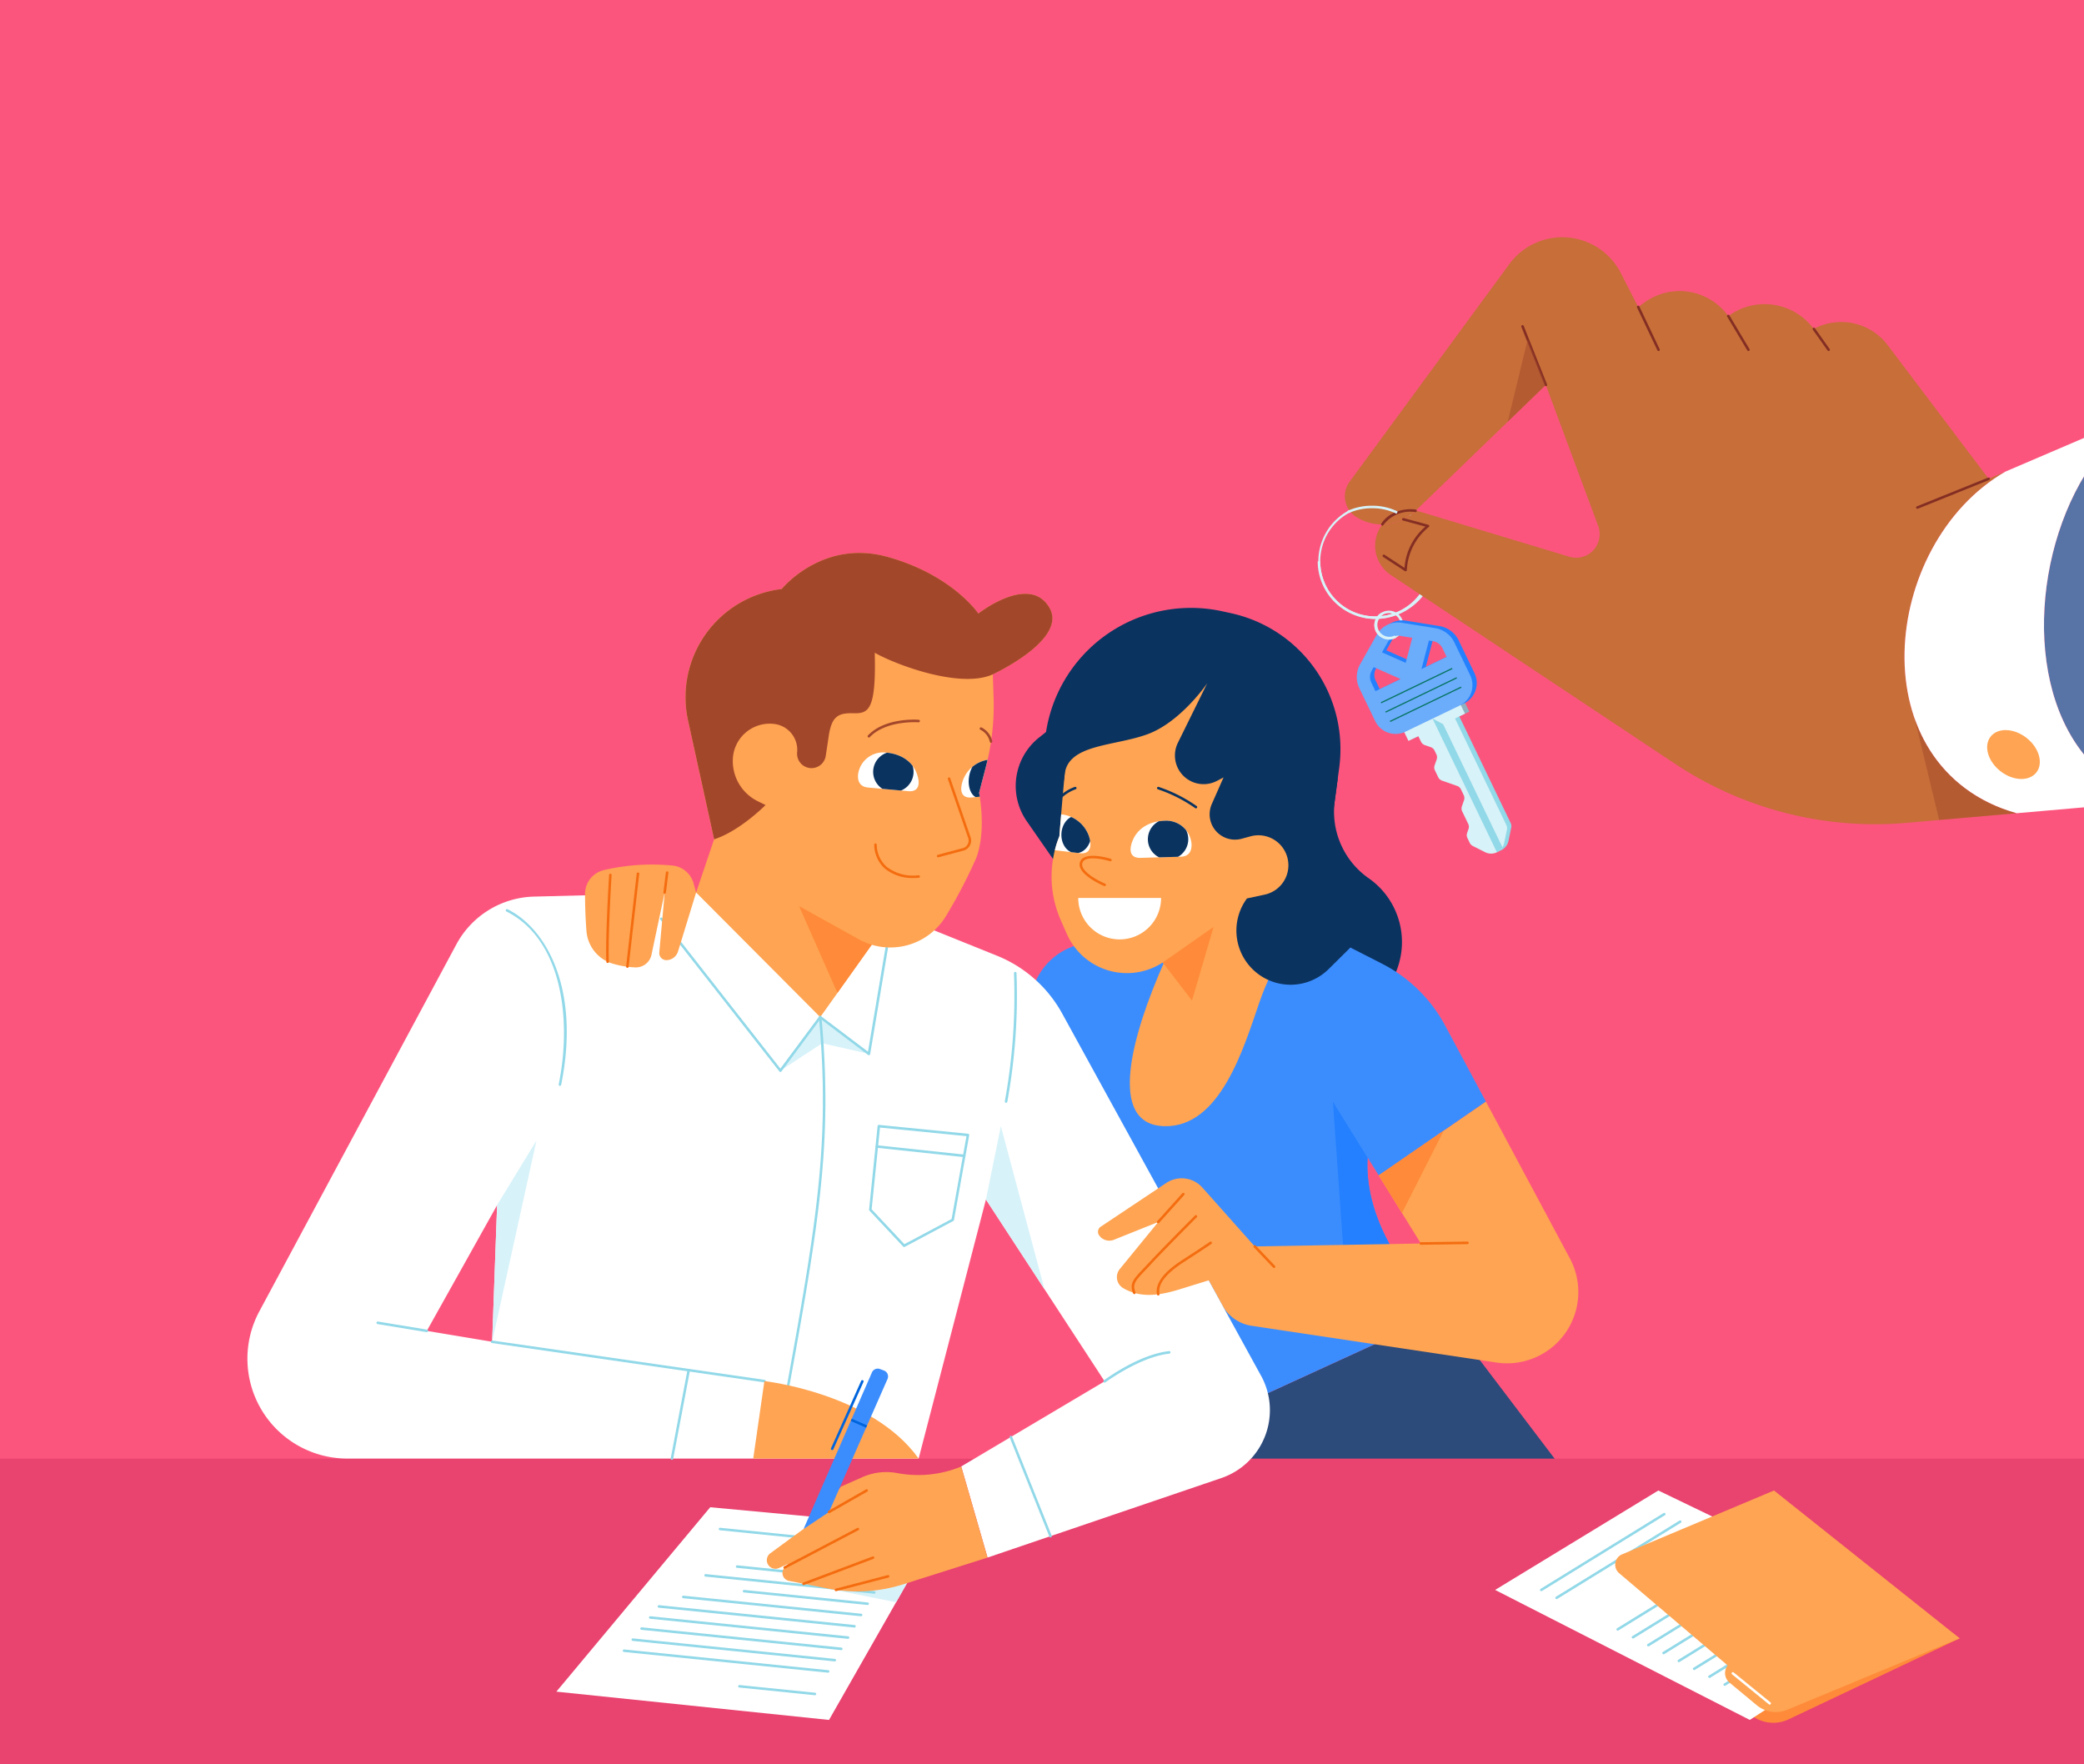 <svg xmlns="http://www.w3.org/2000/svg" xmlns:xlink="http://www.w3.org/1999/xlink" width="378" height="320" viewBox="0 0 378 320">
  <rect x="0" y="0" width="378" height="320" fill="#808080" stroke="none"/>
  <defs>
    <clipPath id="clip-path">
      <rect id="Rectangle_4753" data-name="Rectangle 4753" width="566" height="457" transform="translate(-0.19 0.402)"/>
    </clipPath>
    <clipPath id="clip-path-2">
      <path id="Path_1957" data-name="Path 1957" d="M1058.818,1421.087c-1.719.05-2.194-1.227-1.343-3.237.806-1.892,2.7-3.406,5.81-3.5a4.585,4.585,0,0,1,4.836,4.271c.042,1.5-.714,2.221-1.933,2.256Z" transform="translate(-1057.063 -1414.341)" fill="none"/>
    </clipPath>
    <clipPath id="clip-path-3">
      <path id="Path_1958" data-name="Path 1958" d="M1031.6,1418.874c1.707.2,2.3-1.024,1.624-3.1a5.959,5.959,0,0,0-5.036-3.946c-.2,2.381-.32,3.967-.32,3.967a15.939,15.939,0,0,0-.825,2.537Z" transform="translate(-1027.041 -1411.826)" fill="none"/>
    </clipPath>
    <clipPath id="clip-path-4">
      <path id="Path_1984" data-name="Path 1984" d="M993.178,1396.209l1.238-4.755c.107-.409.2-.818.3-1.229a5.793,5.793,0,0,0-4.459,3.681c-.729,2.057-.177,3.3,1.535,3.146l1.513-.137C993.231,1396.469,993.178,1396.209,993.178,1396.209Z" transform="translate(-989.94 -1390.226)" fill="none"/>
    </clipPath>
    <clipPath id="clip-path-5">
      <path id="Path_1985" data-name="Path 1985" d="M958.175,1394.326c1.712.155,2.265-1.089,1.535-3.147-.687-1.938-2.486-3.567-5.58-3.855a4.584,4.584,0,0,0-5.092,3.963c-.136,1.491.576,2.261,1.79,2.372Z" transform="translate(-949.02 -1387.291)" fill="none"/>
    </clipPath>
    <clipPath id="clip-tiles_homeowners_policy-types_first-time-buyers_378">
      <rect width="378" height="320"/>
    </clipPath>
  </defs>
  <g id="tiles_homeowners_policy-types_first-time-buyers_378" clip-path="url(#clip-tiles_homeowners_policy-types_first-time-buyers_378)">
    <rect width="378" height="320" fill="#fff"/>
    <g id="Tile_-_Big" data-name="Tile - Big" transform="translate(-185.81 -134.402)" clip-path="url(#clip-path)">
      <rect id="Rectangle_4752" data-name="Rectangle 4752" width="566" height="457" transform="translate(-0.19 0.402)" fill="#fff"/>
      <g id="Group_1734" data-name="Group 1734" transform="translate(-0.57 0.436)">
        <g id="Group_1425" data-name="Group 1425" transform="translate(0)">
          <rect id="Rectangle_281" data-name="Rectangle 281" width="566" height="457" transform="translate(0.38 -0.035)" fill="#fc557d"/>
        </g>
      </g>
      <g id="Group_1736" data-name="Group 1736" transform="translate(0.224 177.429)">
        <g id="Group_1476" data-name="Group 1476" transform="translate(368.068 67.231)">
          <g id="Group_1428" data-name="Group 1428" transform="translate(35.428 127.799)">
            <g id="Group_1427" data-name="Group 1427" transform="translate(0)">
              <path id="Path_1939" data-name="Path 1939" d="M1129.073,1609.256l22.408,29.524-66.364-.81,2.716-9.806Z" transform="translate(-1085.117 -1609.256)" fill="#2c4a7a"/>
            </g>
          </g>
          <g id="Group_1430" data-name="Group 1430" transform="translate(0 57.868)">
            <g id="Group_1429" data-name="Group 1429">
              <path id="Path_1940" data-name="Path 1940" d="M1032.223,1456.457l-11.593,3.281a11.745,11.745,0,0,0-7.927,7.535l-4.995,14.743,38.144,63.281,41.24-18.91s-14.694-12.6-13.806-28.114-3.125-38.079-3.125-38.079Z" transform="translate(-1007.709 -1456.457)" fill="#3b8dfe"/>
            </g>
          </g>
          <g id="Group_1432" data-name="Group 1432" transform="translate(59.285 89.527)">
            <g id="Group_1431" data-name="Group 1431">
              <path id="Path_1941" data-name="Path 1941" d="M1137.245,1525.631l2.506,35.556,13.954-.971c-4.288-4.844-10.766-13.971-10.167-24.425Z" transform="translate(-1137.245 -1525.631)" fill="#2480fe"/>
            </g>
          </g>
          <g id="Group_1434" data-name="Group 1434" transform="translate(51.775 30.879)">
            <g id="Group_1433" data-name="Group 1433" transform="translate(0 0)">
              <path id="Path_1942" data-name="Path 1942" d="M1138.708,1434.955l.813-1.726a14.116,14.116,0,0,0-4.683-17.59h0a14.731,14.731,0,0,1-6.161-14.031l.554-4.125-8.4,3.035,4.491,23.956,6.188,3.735Z" transform="translate(-1120.834 -1397.484)" fill="#0a3360"/>
            </g>
          </g>
          <g id="Group_1436" data-name="Group 1436" transform="translate(22.447 61.16)">
            <g id="Group_1435" data-name="Group 1435" transform="translate(0 0)">
              <path id="Path_1943" data-name="Path 1943" d="M1063.049,1466.575c-6.043,13.6-10.461,29.685,0,29.909,10.072.215,14.326-14.089,17.169-22.354s5.865-10.487,5.865-10.487Z" transform="translate(-1056.753 -1463.644)" fill="#ffa452"/>
            </g>
          </g>
          <g id="Group_1438" data-name="Group 1438" transform="translate(26.655 44.997)">
            <g id="Group_1437" data-name="Group 1437">
              <path id="Path_1944" data-name="Path 1944" d="M1065.947,1445.353l9.88,12.846,11.089-9.992.988-19.872-10.98,6.478Z" transform="translate(-1065.947 -1428.335)" fill="#ffa452"/>
            </g>
          </g>
          <g id="Group_1440" data-name="Group 1440" transform="translate(1.752 18.614)">
            <g id="Group_1439" data-name="Group 1439" transform="translate(0)">
              <path id="Path_1945" data-name="Path 1945" d="M1021.957,1370.687l-6.155,4.87a11.223,11.223,0,0,0-2.257,15.206l7.3,10.52,6.817-11.877Z" transform="translate(-1011.539 -1370.687)" fill="#0a3360"/>
            </g>
          </g>
          <g id="Group_1442" data-name="Group 1442" transform="translate(26.653 57.868)">
            <g id="Group_1441" data-name="Group 1441" transform="translate(0)">
              <path id="Path_1946" data-name="Path 1946" d="M1076.926,1456.457l-3.911,13.333-7.069-9.19Z" transform="translate(-1065.946 -1456.457)" fill="#ff8a39"/>
            </g>
          </g>
          <g id="Group_1444" data-name="Group 1444" transform="translate(8.258 8.428)">
            <g id="Group_1443" data-name="Group 1443" transform="translate(0 0)">
              <path id="Path_1947" data-name="Path 1947" d="M1058.746,1349.442c-12.639-5.452-29.863,12.639-30.483,19.088s-1.116,12.888-1.116,12.888a19.611,19.611,0,0,0,0,14.622c.443,1.039.908,2.1,1.381,3.153a11.905,11.905,0,0,0,17.69,4.9l14.883-10.411,8.92.5,3.717-8.674-6.32-19.33Z" transform="translate(-1025.734 -1348.432)" fill="#ffa452"/>
            </g>
          </g>
          <g id="Group_1446" data-name="Group 1446" transform="translate(6.977 0)">
            <g id="Group_1445" data-name="Group 1445" transform="translate(0)">
              <path id="Path_1948" data-name="Path 1948" d="M1052.453,1343.691s-4.77,7-10.814,9.223-14.544,1.753-15.045,7.4-4.675.443-3.4-7.615l.039-.245a26.6,26.6,0,0,1,31.972-21.831l1.593.35a25.234,25.234,0,0,1,19.606,28l-2,14.929,3.923,8.906.106,8.8-3.945,3.905a9.823,9.823,0,0,1-13.318.465h0a9.824,9.824,0,0,1-1.587-13.157l.085-.118,3.22-.694a5.441,5.441,0,0,0,4.208-6.3h0a5.441,5.441,0,0,0-6.79-4.27l-1.6.437a4.6,4.6,0,0,1-5.417-6.29l2.135-4.832-1.2.629a5.205,5.205,0,0,1-7.082-6.914Z" transform="translate(-1022.952 -1330.009)" fill="#0a3360"/>
            </g>
          </g>
          <g id="Group_1451" data-name="Group 1451" transform="translate(36.607 61.603)">
            <g id="Group_1448" data-name="Group 1448" transform="translate(0 27.923)">
              <g id="Group_1447" data-name="Group 1447" transform="translate(0 0)">
                <path id="Path_1949" data-name="Path 1949" d="M1153.347,1554.081l-15.237-28.451-19.441,13.393,7.654,12.357-30.127.533-8.5,5.886,2.59,4.741a7.248,7.248,0,0,0,5.446,3.78l44.3,6.65a12.929,12.929,0,0,0,13.318-18.89Z" transform="translate(-1087.693 -1525.63)" fill="#ffa452"/>
              </g>
            </g>
            <g id="Group_1450" data-name="Group 1450" transform="translate(18.811)">
              <g id="Group_1449" data-name="Group 1449">
                <path id="Path_1950" data-name="Path 1950" d="M1153.029,1478.779a26.844,26.844,0,0,0-11.464-11.237l-5.734-2.924L1128.8,1486.3l12.164,19.636,19.441-13.393Z" transform="translate(-1128.795 -1464.618)" fill="#3b8dfe"/>
              </g>
            </g>
          </g>
          <g id="Group_1453" data-name="Group 1453" transform="translate(75.02 114.932)">
            <g id="Group_1452" data-name="Group 1452" transform="translate(0)">
              <path id="Path_1951" data-name="Path 1951" d="M1171.826,1581.716a.229.229,0,0,1,0-.458l8.453-.115h0a.229.229,0,0,1,0,.458Z" transform="translate(-1171.611 -1581.143)" fill="#f46c0f"/>
            </g>
          </g>
          <g id="Group_1455" data-name="Group 1455" transform="translate(67.579 94.789)">
            <g id="Group_1454" data-name="Group 1454" transform="translate(0)">
              <path id="Path_1952" data-name="Path 1952" d="M1167.175,1537.128l-7.578,14.957-4.228-6.825Z" transform="translate(-1155.369 -1537.128)" fill="#ff8a39"/>
            </g>
          </g>
          <g id="Group_1457" data-name="Group 1457" transform="translate(13.341 44.967)">
            <g id="Group_1456" data-name="Group 1456" transform="translate(0 0)">
              <path id="Path_1953" data-name="Path 1953" d="M1041.394,1433.758a.235.235,0,0,1-.088-.018c-.21-.089-5.143-2.186-4.367-4.372.726-2.045,5.371-.623,5.57-.562a.229.229,0,0,1-.136.438c-1.228-.384-4.521-1.078-5,.278-.526,1.48,2.791,3.243,4.113,3.8a.229.229,0,0,1-.088.44Z" transform="translate(-1036.856 -1428.269)" fill="#f46c0f"/>
            </g>
          </g>
          <g id="Group_1459" data-name="Group 1459" transform="translate(13.092 52.609)">
            <g id="Group_1458" data-name="Group 1458" transform="translate(0)">
              <path id="Path_1954" data-name="Path 1954" d="M1051.342,1444.967a7.514,7.514,0,1,1-15.028,0Z" transform="translate(-1036.315 -1444.967)" fill="#fff"/>
            </g>
          </g>
          <g id="Group_1461" data-name="Group 1461" transform="translate(22.588 38.59)">
            <g id="Group_1460" data-name="Group 1460" transform="translate(0 0)">
              <path id="Path_1955" data-name="Path 1955" d="M1058.818,1421.087c-1.719.05-2.194-1.227-1.343-3.237.806-1.892,2.7-3.406,5.81-3.5a4.585,4.585,0,0,1,4.836,4.271c.042,1.5-.714,2.221-1.933,2.256Z" transform="translate(-1057.063 -1414.341)" fill="#fff"/>
            </g>
          </g>
          <g id="Group_1463" data-name="Group 1463" transform="translate(8.848 37.441)">
            <g id="Group_1462" data-name="Group 1462">
              <path id="Path_1956" data-name="Path 1956" d="M1031.6,1418.874c1.707.2,2.3-1.024,1.624-3.1a5.959,5.959,0,0,0-5.036-3.946c-.2,2.381-.32,3.967-.32,3.967a15.939,15.939,0,0,0-.825,2.537Z" transform="translate(-1027.041 -1411.826)" fill="#fff"/>
            </g>
          </g>
          <g id="Group_1467" data-name="Group 1467" transform="translate(22.588 38.59)">
            <g id="Group_1466" data-name="Group 1466" transform="translate(0 0)" clip-path="url(#clip-path-2)">
              <g id="Group_1465" data-name="Group 1465" transform="translate(3.132 -0.301)">
                <g id="Group_1464" data-name="Group 1464" transform="translate(0 0)">
                  <circle id="Ellipse_192" data-name="Ellipse 192" cx="3.665" cy="3.665" r="3.665" fill="#0a3360"/>
                </g>
              </g>
            </g>
          </g>
          <g id="Group_1471" data-name="Group 1471" transform="translate(8.848 37.441)">
            <g id="Group_1470" data-name="Group 1470" clip-path="url(#clip-path-3)">
              <g id="Group_1469" data-name="Group 1469" transform="translate(1.008 0.088)">
                <g id="Group_1468" data-name="Group 1468" transform="translate(0 0)">
                  <ellipse id="Ellipse_193" data-name="Ellipse 193" cx="3.406" cy="2.71" rx="3.406" ry="2.71" transform="translate(0 6.805) rotate(-86.906)" fill="#0a3360"/>
                </g>
              </g>
            </g>
          </g>
          <g id="Group_1473" data-name="Group 1473" transform="translate(27.384 32.454)">
            <g id="Group_1472" data-name="Group 1472" transform="translate(0 0)">
              <path id="Path_1959" data-name="Path 1959" d="M1074.578,1404.822a.236.236,0,0,1-.138-.046,26.213,26.213,0,0,0-6.764-3.411.229.229,0,0,1,.138-.436,26.794,26.794,0,0,1,6.906,3.482.229.229,0,0,1-.138.412Z" transform="translate(-1067.529 -1400.922)" fill="#0a3360"/>
            </g>
          </g>
          <g id="Group_1475" data-name="Group 1475" transform="translate(9.587 32.449)">
            <g id="Group_1474" data-name="Group 1474" transform="translate(0 0)">
              <path id="Path_1960" data-name="Path 1960" d="M1028.885,1403.1a.229.229,0,0,1-.169-.384,7.385,7.385,0,0,1,2.833-1.786.229.229,0,0,1,.146.435,7.01,7.01,0,0,0-2.641,1.661.228.228,0,0,1-.169.074Z" transform="translate(-1028.657 -1400.917)" fill="#0a3360"/>
            </g>
          </g>
        </g>
        <g id="Group_1478" data-name="Group 1478" transform="translate(0 221.522)">
          <g id="Group_1477" data-name="Group 1477">
            <rect id="Rectangle_282" data-name="Rectangle 282" width="565.914" height="58.449" fill="#e9436f"/>
          </g>
        </g>
        <g id="Group_1635" data-name="Group 1635" transform="translate(230.46 57.257)">
          <g id="Group_1480" data-name="Group 1480" transform="translate(243.217 174.284)">
            <g id="Group_1479" data-name="Group 1479" transform="translate(0 0)">
              <path id="Path_1961" data-name="Path 1961" d="M1238.462,1701.005l29.439,24.445a6.444,6.444,0,0,0,6.874.864l31.048-14.7-30.858-22.574Z" transform="translate(-1238.462 -1689.036)" fill="#ff8a39"/>
            </g>
          </g>
          <g id="Group_1482" data-name="Group 1482" transform="translate(56.041 173.087)">
            <g id="Group_1481" data-name="Group 1481">
              <path id="Path_1962" data-name="Path 1962" d="M857.392,1686.417l-27.905,33.446,49.455,5.13,19.8-34.736Z" transform="translate(-829.487 -1686.417)" fill="#fff"/>
            </g>
          </g>
          <g id="Group_1484" data-name="Group 1484" transform="translate(104.1 176.926)">
            <g id="Group_1483" data-name="Group 1483" transform="translate(0 0)">
              <path id="Path_1963" data-name="Path 1963" d="M934.5,1705.484l13.564,2.71,7.63-13.388Z" transform="translate(-934.495 -1694.805)" fill="#d7f2f9"/>
            </g>
          </g>
          <g id="Group_1507" data-name="Group 1507" transform="translate(68.089 176.803)">
            <g id="Group_1486" data-name="Group 1486" transform="translate(20.922 28.528)">
              <g id="Group_1485" data-name="Group 1485" transform="translate(0 0)">
                <path id="Path_1964" data-name="Path 1964" d="M915.452,1758.722h-.023l-13.7-1.39a.228.228,0,0,1-.2-.25.231.231,0,0,1,.251-.2l13.7,1.39a.229.229,0,0,1-.023.456Z" transform="translate(-901.525 -1756.876)" fill="#91d8e8"/>
              </g>
            </g>
            <g id="Group_1488" data-name="Group 1488" transform="translate(0 22.074)">
              <g id="Group_1487" data-name="Group 1487" transform="translate(0 0)">
                <path id="Path_1965" data-name="Path 1965" d="M893.052,1746.982h-.023l-37.013-3.756a.231.231,0,0,1-.205-.251.225.225,0,0,1,.25-.2l37.013,3.756a.229.229,0,0,1-.023.457Z" transform="translate(-855.81 -1742.769)" fill="#91d8e8"/>
              </g>
            </g>
            <g id="Group_1490" data-name="Group 1490" transform="translate(1.582 20.068)">
              <g id="Group_1489" data-name="Group 1489" transform="translate(0 0)">
                <path id="Path_1966" data-name="Path 1966" d="M896.122,1742.557H896.1l-36.627-3.717a.229.229,0,0,1-.2-.251.225.225,0,0,1,.25-.2l36.627,3.717a.229.229,0,0,1-.023.457Z" transform="translate(-859.267 -1738.384)" fill="#91d8e8"/>
              </g>
            </g>
            <g id="Group_1492" data-name="Group 1492" transform="translate(3.174 18.061)">
              <g id="Group_1491" data-name="Group 1491" transform="translate(0 0)">
                <path id="Path_1967" data-name="Path 1967" d="M899.192,1738.133h-.023l-36.241-3.678a.229.229,0,0,1,.046-.455l36.242,3.677a.229.229,0,0,1-.023.456Z" transform="translate(-862.733 -1734)" fill="#91d8e8"/>
              </g>
            </g>
            <g id="Group_1494" data-name="Group 1494" transform="translate(4.747 16.053)">
              <g id="Group_1493" data-name="Group 1493" transform="translate(0 0)">
                <path id="Path_1968" data-name="Path 1968" d="M902.264,1733.709h-.023l-35.857-3.639a.228.228,0,1,1,.046-.454l35.856,3.638a.229.229,0,1,1-.023.457Z" transform="translate(-866.179 -1729.614)" fill="#91d8e8"/>
              </g>
            </g>
            <g id="Group_1496" data-name="Group 1496" transform="translate(6.337 14.047)">
              <g id="Group_1495" data-name="Group 1495" transform="translate(0 0)">
                <path id="Path_1969" data-name="Path 1969" d="M905.332,1729.286h-.023l-35.471-3.6a.229.229,0,0,1,.046-.456l35.47,3.6a.229.229,0,0,1-.023.457Z" transform="translate(-869.643 -1725.23)" fill="#91d8e8"/>
              </g>
            </g>
            <g id="Group_1498" data-name="Group 1498" transform="translate(10.762 12.331)">
              <g id="Group_1497" data-name="Group 1497" transform="translate(0 0)">
                <path id="Path_1970" data-name="Path 1970" d="M911.773,1725.2h-.023l-32.242-3.271a.229.229,0,0,1,.046-.456l32.241,3.272a.229.229,0,0,1-.022.457Z" transform="translate(-879.313 -1721.478)" fill="#91d8e8"/>
              </g>
            </g>
            <g id="Group_1500" data-name="Group 1500" transform="translate(21.768 11.28)">
              <g id="Group_1499" data-name="Group 1499" transform="translate(0 0)">
                <path id="Path_1971" data-name="Path 1971" d="M926.021,1721.916H926l-22.421-2.275a.228.228,0,1,1,.046-.454l22.421,2.275a.229.229,0,0,1-.023.456Z" transform="translate(-903.372 -1719.185)" fill="#91d8e8"/>
              </g>
            </g>
            <g id="Group_1502" data-name="Group 1502" transform="translate(14.794 8.404)">
              <g id="Group_1501" data-name="Group 1501" transform="translate(0 0)">
                <path id="Path_1972" data-name="Path 1972" d="M918.955,1716.462h-.024l-30.59-3.1a.228.228,0,1,1,.046-.455l30.589,3.1a.229.229,0,0,1-.022.457Z" transform="translate(-888.136 -1712.901)" fill="#91d8e8"/>
              </g>
            </g>
            <g id="Group_1504" data-name="Group 1504" transform="translate(20.491 6.816)">
              <g id="Group_1503" data-name="Group 1503" transform="translate(0 0)">
                <path id="Path_1973" data-name="Path 1973" d="M926.9,1712.532h-.023l-26.09-2.647a.229.229,0,0,1,.046-.455l26.09,2.647a.229.229,0,0,1-.023.457Z" transform="translate(-900.578 -1709.429)" fill="#91d8e8"/>
              </g>
            </g>
            <g id="Group_1506" data-name="Group 1506" transform="translate(17.395 0)">
              <g id="Group_1505" data-name="Group 1505" transform="translate(0)">
                <path id="Path_1974" data-name="Path 1974" d="M926.819,1698.319H926.8l-32.773-3.326a.228.228,0,0,1-.2-.25.231.231,0,0,1,.25-.2l32.773,3.321a.229.229,0,0,1-.023.457Z" transform="translate(-893.818 -1694.537)" fill="#91d8e8"/>
              </g>
            </g>
          </g>
          <g id="Group_1509" data-name="Group 1509" transform="translate(0 61.587)">
            <g id="Group_1508" data-name="Group 1508" transform="translate(0 0)">
              <path id="Path_1975" data-name="Path 1975" d="M890.862,1530.443,854.8,1464.765A23.509,23.509,0,0,0,843,1454.28l-20.455-8.256-34.147-3.229-29.407.748a16.464,16.464,0,0,0-14.086,8.67l-35.741,66.567a18.117,18.117,0,0,0,15.962,26.686H828.756l12.207-46.987,21.527,32.98L836.48,1546.9l4.773,16.523,42.4-14.418a13.005,13.005,0,0,0,7.214-18.564ZM751.4,1524.284l-11.853-1.975L752.3,1499.5Z" transform="translate(-707.005 -1442.796)" fill="#fff"/>
            </g>
          </g>
          <g id="Group_1511" data-name="Group 1511" transform="translate(96.678 84.189)">
            <g id="Group_1510" data-name="Group 1510" transform="translate(0 0)">
              <path id="Path_1976" data-name="Path 1976" d="M918.277,1501.887l7.582-4.975,8.467,1.938-8.829-6.676Z" transform="translate(-918.277 -1492.174)" fill="#d7f2f9"/>
            </g>
          </g>
          <g id="Group_1513" data-name="Group 1513" transform="translate(81.39 51.94)">
            <g id="Group_1512" data-name="Group 1512" transform="translate(0)">
              <path id="Path_1977" data-name="Path 1977" d="M888.129,1421.712l-3.261,9.651,22.512,22.6,11.638-16.346Z" transform="translate(-884.868 -1421.712)" fill="#ffa452"/>
            </g>
          </g>
          <g id="Group_1515" data-name="Group 1515" transform="translate(74.861 66.122)">
            <g id="Group_1514" data-name="Group 1514" transform="translate(0 0)">
              <path id="Path_1978" data-name="Path 1978" d="M892.414,1480.7a.228.228,0,0,1-.179-.087l-21.6-27.561a.229.229,0,0,1,.361-.282l21.413,27.325,7.04-9.472a.229.229,0,0,1,.322-.046l8.528,6.448,3.461-20.588a.225.225,0,0,1,.264-.192.228.228,0,0,1,.192.264l-3.523,20.961a.23.23,0,0,1-.141.175.227.227,0,0,1-.223-.031l-8.646-6.537L892.6,1480.6a.227.227,0,0,1-.18.1Z" transform="translate(-870.597 -1452.687)" fill="#91d8e8"/>
            </g>
          </g>
          <g id="Group_1517" data-name="Group 1517" transform="translate(100.07 64.062)">
            <g id="Group_1516" data-name="Group 1516">
              <path id="Path_1979" data-name="Path 1979" d="M925.69,1448.2l6.954,15.731,8.511-11.954Z" transform="translate(-925.69 -1448.2)" fill="#ff8a39"/>
            </g>
          </g>
          <g id="Group_1519" data-name="Group 1519" transform="translate(79.462 0.001)">
            <g id="Group_1518" data-name="Group 1518" transform="translate(0 0)">
              <path id="Path_1980" data-name="Path 1980" d="M936.392,1330.241l.142,4.2a43.9,43.9,0,0,1-1.392,12.547l-1.237,4.755s1.386,6.734-.51,11.8a92.72,92.72,0,0,1-5.359,10.316,11.784,11.784,0,0,1-15.935,4.45l-17.8-9.875-8.46-8.263-4.73-21.535a19.759,19.759,0,0,1,16.982-23.857h0s7.367-9.112,19.184-5.835,16.483,10.283,16.483,10.283,9.3-7.32,12.91-1.03C949.982,1323.963,936.392,1330.241,936.392,1330.241Z" transform="translate(-880.653 -1308.227)" fill="#ffa452"/>
            </g>
          </g>
          <g id="Group_1521" data-name="Group 1521" transform="translate(79.465 0)">
            <g id="Group_1520" data-name="Group 1520" transform="translate(0)">
              <path id="Path_1981" data-name="Path 1981" d="M895.174,1353.954l-1.423-.7a8.131,8.131,0,0,1-4.508-7.719h0a6.7,6.7,0,0,1,7.559-6.284h0a4.734,4.734,0,0,1,4.1,5.143h0a2.614,2.614,0,0,0,2.224,2.835h0a2.612,2.612,0,0,0,2.964-2.185c.148-.959.33-2.154.53-3.527.534-3.678,1.739-4.28,4.481-4.214s4.146-.489,3.879-10.969c4.013,2.274,15.65,6.554,21.421,3.908,0,0,13.59-6.277,10.277-12.048-3.612-6.29-12.91,1.03-12.91,1.03s-4.667-7-16.483-10.283-19.184,5.834-19.184,5.834h0a19.759,19.759,0,0,0-16.982,23.857l4.73,21.536C890.488,1358.684,895.174,1353.954,895.174,1353.954Z" transform="translate(-880.655 -1308.225)" fill="#a3472b"/>
            </g>
          </g>
          <g id="Group_1523" data-name="Group 1523" transform="translate(110.747 36.181)">
            <g id="Group_1522" data-name="Group 1522" transform="translate(0 0)">
              <path id="Path_1982" data-name="Path 1982" d="M958.175,1394.326c1.712.155,2.265-1.089,1.535-3.147-.687-1.938-2.486-3.567-5.58-3.855a4.584,4.584,0,0,0-5.092,3.963c-.136,1.491.576,2.261,1.79,2.372Z" transform="translate(-949.02 -1387.291)" fill="#fff"/>
            </g>
          </g>
          <g id="Group_1525" data-name="Group 1525" transform="translate(129.477 37.528)">
            <g id="Group_1524" data-name="Group 1524" transform="translate(0 0)">
              <path id="Path_1983" data-name="Path 1983" d="M993.178,1396.209l1.238-4.755c.107-.409.2-.818.3-1.229a5.793,5.793,0,0,0-4.459,3.681c-.729,2.057-.177,3.3,1.535,3.146l1.513-.137C993.231,1396.469,993.178,1396.209,993.178,1396.209Z" transform="translate(-989.94 -1390.226)" fill="#fff"/>
            </g>
          </g>
          <g id="Group_1529" data-name="Group 1529" transform="translate(129.477 37.528)">
            <g id="Group_1528" data-name="Group 1528" transform="translate(0 0)" clip-path="url(#clip-path-4)">
              <g id="Group_1527" data-name="Group 1527" transform="translate(0.781 -0.706)">
                <g id="Group_1526" data-name="Group 1526" transform="translate(0 0)">
                  <ellipse id="Ellipse_194" data-name="Ellipse 194" cx="3.665" cy="2.325" rx="3.665" ry="2.325" transform="matrix(0.182, -0.983, 0.983, 0.182, 0, 7.208)" fill="#0a3360"/>
                </g>
              </g>
            </g>
          </g>
          <g id="Group_1533" data-name="Group 1533" transform="translate(110.747 36.181)">
            <g id="Group_1532" data-name="Group 1532" transform="translate(0 0)" clip-path="url(#clip-path-5)">
              <g id="Group_1531" data-name="Group 1531" transform="translate(2.752 -0.137)">
                <g id="Group_1530" data-name="Group 1530" transform="translate(0 0)">
                  <circle id="Ellipse_195" data-name="Ellipse 195" cx="3.665" cy="3.665" r="3.665" fill="#0a3360"/>
                </g>
              </g>
            </g>
          </g>
          <g id="Group_1535" data-name="Group 1535" transform="translate(112.498 30.234)">
            <g id="Group_1534" data-name="Group 1534" transform="translate(0 0)">
              <path id="Path_1986" data-name="Path 1986" d="M953.073,1377.536a.223.223,0,0,1-.158-.063.228.228,0,0,1-.008-.323c3.128-3.281,8.962-2.856,9.208-2.834a.228.228,0,1,1-.036.455c-.057,0-5.864-.426-8.841,2.694a.228.228,0,0,1-.165.071Z" transform="translate(-952.844 -1374.286)" fill="#a3472b"/>
            </g>
          </g>
          <g id="Group_1537" data-name="Group 1537" transform="translate(132.824 31.64)">
            <g id="Group_1536" data-name="Group 1536" transform="translate(0 0)">
              <path id="Path_1987" data-name="Path 1987" d="M999.293,1380.144a.229.229,0,0,1-.226-.2,3.223,3.223,0,0,0-1.726-2.177.229.229,0,0,1,.221-.4,3.671,3.671,0,0,1,1.963,2.517.228.228,0,0,1-.192.256.17.17,0,0,1-.039,0Z" transform="translate(-997.236 -1377.348)" fill="#a3472b"/>
            </g>
          </g>
          <g id="Group_1539" data-name="Group 1539" transform="translate(125.063 40.723)">
            <g id="Group_1538" data-name="Group 1538" transform="translate(0 0)">
              <path id="Path_1988" data-name="Path 1988" d="M980.532,1411.679a.228.228,0,0,1-.058-.45l4.515-1.2a1.429,1.429,0,0,0,.985-1.848l-3.683-10.68a.229.229,0,1,1,.433-.149l3.684,10.681a1.888,1.888,0,0,1-1.3,2.439l-4.515,1.2a.214.214,0,0,1-.06.008Z" transform="translate(-980.3 -1397.201)" fill="#f46c0f"/>
            </g>
          </g>
          <g id="Group_1541" data-name="Group 1541" transform="translate(113.692 52.692)">
            <g id="Group_1540" data-name="Group 1540" transform="translate(0 0)">
              <path id="Path_1989" data-name="Path 1989" d="M962.58,1429.621a7.852,7.852,0,0,1-5.169-1.685,5.914,5.914,0,0,1-1.958-4.338.23.23,0,0,1,.217-.24.224.224,0,0,1,.24.217,5.468,5.468,0,0,0,1.8,4.016,7.813,7.813,0,0,0,5.781,1.535.232.232,0,0,1,.248.208.229.229,0,0,1-.209.248C963.21,1429.609,962.892,1429.621,962.58,1429.621Z" transform="translate(-955.452 -1423.357)" fill="#f46c0f"/>
            </g>
          </g>
          <g id="Group_1543" data-name="Group 1543" transform="translate(44.393 106.581)">
            <g id="Group_1542" data-name="Group 1542" transform="translate(0 0)">
              <path id="Path_1990" data-name="Path 1990" d="M804.933,1552.815l7.139-11.708-8.037,36.492Z" transform="translate(-804.035 -1541.106)" fill="#d7f2f9"/>
            </g>
          </g>
          <g id="Group_1545" data-name="Group 1545" transform="translate(23.413 139.405)">
            <g id="Group_1544" data-name="Group 1544" transform="translate(0 0)">
              <path id="Path_1991" data-name="Path 1991" d="M767.324,1614.745h-.036l-8.9-1.465a.228.228,0,0,1-.192-.263.225.225,0,0,1,.263-.192l8.9,1.464a.228.228,0,0,1-.037.455Z" transform="translate(-758.197 -1612.823)" fill="#91d8e8"/>
            </g>
          </g>
          <g id="Group_1547" data-name="Group 1547" transform="translate(133.958 103.97)">
            <g id="Group_1546" data-name="Group 1546" transform="translate(0 0)">
              <path id="Path_1992" data-name="Path 1992" d="M999.734,1548.707l2.708-13.307,7.919,29.586Z" transform="translate(-999.734 -1535.4)" fill="#d7f2f9"/>
            </g>
          </g>
          <g id="Group_1549" data-name="Group 1549" transform="translate(95.665 83.963)">
            <g id="Group_1548" data-name="Group 1548" transform="translate(0 0)">
              <path id="Path_1993" data-name="Path 1993" d="M916.29,1570.977a.245.245,0,0,1-.041,0,.228.228,0,0,1-.184-.265l1.078-5.893c6.39-34.885,9.035-49.324,6.925-72.891a.226.226,0,0,1,.052-.167.229.229,0,0,1,.4.126c2.115,23.63-.533,38.086-6.931,73.014l-1.079,5.893a.229.229,0,0,1-.224.184Z" transform="translate(-916.061 -1491.678)" fill="#91d8e8"/>
            </g>
          </g>
          <g id="Group_1551" data-name="Group 1551" transform="translate(46.851 64.595)">
            <g id="Group_1550" data-name="Group 1550" transform="translate(0 0)">
              <path id="Path_1994" data-name="Path 1994" d="M819.237,1481.424a.223.223,0,0,1-.046,0,.23.23,0,0,1-.178-.271c2.456-12.043.472-26.412-9.5-31.365a.229.229,0,0,1,.2-.41c7.339,3.645,13.2,14.91,9.74,31.864A.23.23,0,0,1,819.237,1481.424Z" transform="translate(-809.398 -1449.359)" fill="#91d8e8"/>
            </g>
          </g>
          <g id="Group_1553" data-name="Group 1553" transform="translate(137.379 75.989)">
            <g id="Group_1552" data-name="Group 1552" transform="translate(0 0)">
              <path id="Path_1995" data-name="Path 1995" d="M1007.438,1497.99a.214.214,0,0,1-.046,0,.229.229,0,0,1-.178-.27,106.589,106.589,0,0,0,1.658-23.23.229.229,0,0,1,.458-.023,107.154,107.154,0,0,1-1.667,23.346A.229.229,0,0,1,1007.438,1497.99Z" transform="translate(-1007.209 -1474.252)" fill="#91d8e8"/>
            </g>
          </g>
          <g id="Group_1555" data-name="Group 1555" transform="translate(44.165 142.85)">
            <g id="Group_1554" data-name="Group 1554" transform="translate(0 0)">
              <path id="Path_1996" data-name="Path 1996" d="M853.144,1627.931h-.033l-49.38-7.132a.229.229,0,0,1-.192-.259.234.234,0,0,1,.259-.192l49.379,7.132a.228.228,0,0,1-.031.456Z" transform="translate(-803.537 -1620.347)" fill="#91d8e8"/>
            </g>
          </g>
          <g id="Group_1557" data-name="Group 1557" transform="translate(76.776 147.998)">
            <g id="Group_1556" data-name="Group 1556" transform="translate(0 0)">
              <path id="Path_1997" data-name="Path 1997" d="M875.021,1648.091a.233.233,0,0,1-.043,0,.23.23,0,0,1-.182-.268l3.042-16.042a.229.229,0,1,1,.45.085l-3.042,16.042A.228.228,0,0,1,875.021,1648.091Z" transform="translate(-874.791 -1631.595)" fill="#91d8e8"/>
            </g>
          </g>
          <g id="Group_1559" data-name="Group 1559" transform="translate(138.259 160.139)">
            <g id="Group_1558" data-name="Group 1558" transform="translate(0 0)">
              <path id="Path_1998" data-name="Path 1998" d="M1016.539,1676.54a.227.227,0,0,1-.212-.145l-7.194-17.982a.229.229,0,0,1,.425-.17l7.194,17.981a.23.23,0,0,1-.212.315Z" transform="translate(-1009.122 -1658.113)" fill="#91d8e8"/>
            </g>
          </g>
          <g id="Group_1561" data-name="Group 1561" transform="translate(155.257 144.77)">
            <g id="Group_1560" data-name="Group 1560" transform="translate(0 0)">
              <path id="Path_1999" data-name="Path 1999" d="M1046.5,1630.266a.232.232,0,0,1-.136-.417c.259-.191,6.4-4.721,11.832-5.3a.229.229,0,0,1,.049.456c-5.308.564-11.546,5.165-11.606,5.212a.23.23,0,0,1-.139.049Z" transform="translate(-1046.272 -1624.548)" fill="#91d8e8"/>
            </g>
          </g>
          <g id="Group_1563" data-name="Group 1563" transform="translate(112.76 103.738)">
            <g id="Group_1562" data-name="Group 1562" transform="translate(0 0)">
              <path id="Path_2000" data-name="Path 2000" d="M959.774,1557.046a.228.228,0,0,1-.167-.073l-6.129-6.537a.231.231,0,0,1-.06-.179l1.546-15.155a.228.228,0,0,1,.25-.205l16.162,1.609a.228.228,0,0,1,.159.089.233.233,0,0,1,.043.179l-2.763,15.384a.231.231,0,0,1-.117.162l-8.819,4.7a.224.224,0,0,1-.106.026Zm-5.891-6.846,5.938,6.331,8.565-4.562,2.7-15.03L955.4,1535.38Z" transform="translate(-953.417 -1534.896)" fill="#91d8e8"/>
            </g>
          </g>
          <g id="Group_1565" data-name="Group 1565" transform="translate(113.93 107.425)">
            <g id="Group_1564" data-name="Group 1564" transform="translate(0 0)">
              <path id="Path_2001" data-name="Path 2001" d="M972.063,1545.108h-.025l-15.861-1.7a.231.231,0,0,1-.12-.407.224.224,0,0,1,.169-.048l15.861,1.7a.229.229,0,0,1-.024.457Z" transform="translate(-955.974 -1542.949)" fill="#91d8e8"/>
            </g>
          </g>
          <g id="Group_1567" data-name="Group 1567" transform="translate(91.749 150.206)">
            <g id="Group_1566" data-name="Group 1566">
              <path id="Path_2002" data-name="Path 2002" d="M907.506,1650.482l2.024-14.06s19.551,2.19,27.979,14.06Z" transform="translate(-907.506 -1636.422)" fill="#ffa452"/>
            </g>
          </g>
          <g id="Group_1569" data-name="Group 1569" transform="translate(61.243 56.521)">
            <g id="Group_1568" data-name="Group 1568" transform="translate(0 0)">
              <path id="Path_2003" data-name="Path 2003" d="M860.99,1436.784l-.459-1.659a4.434,4.434,0,0,0-3.779-3.229,38.371,38.371,0,0,0-12.452.813,4.423,4.423,0,0,0-3.453,4.316c0,2.718.121,4.983.255,6.715a6.708,6.708,0,0,0,4.713,5.931,16.846,16.846,0,0,0,4.1.692,2.9,2.9,0,0,0,2.983-2.294c1.012-4.814,2.4-11.289,2.4-11.289l-.985,10.886a1.282,1.282,0,0,0,1.3,1.384h0a2.243,2.243,0,0,0,2.1-1.584Z" transform="translate(-840.846 -1431.711)" fill="#ffa452"/>
            </g>
          </g>
          <g id="Group_1571" data-name="Group 1571" transform="translate(68.693 57.968)">
            <g id="Group_1570" data-name="Group 1570" transform="translate(0 0)">
              <path id="Path_2004" data-name="Path 2004" d="M857.36,1452.172h-.026a.228.228,0,0,1-.2-.253c.618-5.484,1.944-17.036,1.944-17.036l.455.052s-1.327,11.553-1.943,17.037a.229.229,0,0,1-.228.2Z" transform="translate(-857.132 -1434.883)" fill="#f46c0f"/>
            </g>
          </g>
          <g id="Group_1573" data-name="Group 1573" transform="translate(65.07 58.185)">
            <g id="Group_1572" data-name="Group 1572" transform="translate(0 0)">
              <path id="Path_2005" data-name="Path 2005" d="M849.479,1451.532a.229.229,0,0,1-.228-.218c-.2-4.393.495-15.659.5-15.773a.229.229,0,0,1,.456.029c-.007.114-.7,11.356-.5,15.724a.228.228,0,0,1-.219.239Z" transform="translate(-849.215 -1435.341)" fill="#f46c0f"/>
            </g>
          </g>
          <g id="Group_1575" data-name="Group 1575" transform="translate(75.456 57.766)">
            <g id="Group_1574" data-name="Group 1574" transform="translate(0 0)">
              <path id="Path_2006" data-name="Path 2006" d="M872.136,1438.494h-.029a.229.229,0,0,1-.2-.255l.449-3.6a.229.229,0,1,1,.454.057l-.449,3.6A.229.229,0,0,1,872.136,1438.494Z" transform="translate(-871.907 -1434.44)" fill="#f46c0f"/>
            </g>
          </g>
          <g id="Group_1577" data-name="Group 1577" transform="translate(154.285 113.425)">
            <g id="Group_1576" data-name="Group 1576" transform="translate(0 0)">
              <path id="Path_2007" data-name="Path 2007" d="M1072.579,1568.415l-9.5-10.672a5.03,5.03,0,0,0-6.55-.84l-11.894,7.94a1.1,1.1,0,0,0-.3,1.534h0a2.242,2.242,0,0,0,2.7.829l8.041-3.226-6.977,8.537a2.31,2.31,0,0,0,.61,3.453h0c3.19,1.89,6.708,1.316,10.251.221l7.885-2.436Z" transform="translate(-1044.148 -1556.057)" fill="#ffa452"/>
            </g>
          </g>
          <g id="Group_1579" data-name="Group 1579" transform="translate(164.978 116.066)">
            <g id="Group_1578" data-name="Group 1578" transform="translate(0 0)">
              <path id="Path_2008" data-name="Path 2008" d="M1067.744,1567.344a.228.228,0,0,1-.17-.384l4.542-5.052a.229.229,0,1,1,.341.306l-4.543,5.052A.229.229,0,0,1,1067.744,1567.344Z" transform="translate(-1067.513 -1561.832)" fill="#f46c0f"/>
            </g>
          </g>
          <g id="Group_1581" data-name="Group 1581" transform="translate(160.392 120.105)">
            <g id="Group_1580" data-name="Group 1580" transform="translate(0 0)">
              <path id="Path_2009" data-name="Path 2009" d="M1057.965,1584.983a.229.229,0,0,1-.213-.146c-.693-1.782.009-2.525,1.889-4.508.288-.3.6-.638.951-1.012,2.561-2.766,8.329-8.536,8.387-8.6a.228.228,0,1,1,.323.323c-.057.058-5.819,5.825-8.374,8.585-.348.375-.666.712-.955,1.016-1.83,1.931-2.383,2.514-1.794,4.029a.229.229,0,0,1-.13.3A.235.235,0,0,1,1057.965,1584.983Z" transform="translate(-1057.491 -1570.653)" fill="#f46c0f"/>
            </g>
          </g>
          <g id="Group_1583" data-name="Group 1583" transform="translate(164.929 124.905)">
            <g id="Group_1582" data-name="Group 1582" transform="translate(0 0)">
              <path id="Path_2010" data-name="Path 2010" d="M1067.683,1590.922a.229.229,0,0,1-.224-.186c-.376-1.967,1.144-4.024,4.644-6.284,3.8-2.451,4.947-3.261,4.959-3.268a.229.229,0,1,1,.264.375c-.011.008-1.168.819-4.974,3.277-3.326,2.148-4.78,4.05-4.443,5.813a.228.228,0,0,1-.181.268A.212.212,0,0,1,1067.683,1590.922Z" transform="translate(-1067.403 -1581.143)" fill="#f46c0f"/>
            </g>
          </g>
          <g id="Group_1585" data-name="Group 1585" transform="translate(94.218 165.702)">
            <g id="Group_1584" data-name="Group 1584" transform="translate(0)">
              <path id="Path_2011" data-name="Path 2011" d="M948.162,1670.281h0a20.479,20.479,0,0,1-11.393,1.226l-.3-.053a10.741,10.741,0,0,0-6.235.751l-3.889,1.721-4.842,6.262-7.961,5.819a1.56,1.56,0,0,0-.46,1.988h0a1.559,1.559,0,0,0,2.043.686l1.631-.767-.623.671a1.471,1.471,0,0,0,.8,2.441l7.055,1.388a27.56,27.56,0,0,0,13.651-.767l15.295-4.847Z" transform="translate(-912.905 -1670.281)" fill="#ffa452"/>
            </g>
          </g>
          <g id="Group_1587" data-name="Group 1587" transform="translate(100.879 147.941)">
            <g id="Group_1586" data-name="Group 1586" transform="translate(0 0)">
              <path id="Path_2012" data-name="Path 2012" d="M927.455,1660.562l12.4-28.4a1.151,1.151,0,0,1,1.453-.618l.726.27a1.151,1.151,0,0,1,.651,1.535l-10.615,24.126Z" transform="translate(-927.455 -1631.468)" fill="#3b8dfe"/>
            </g>
          </g>
          <g id="Group_1589" data-name="Group 1589" transform="translate(109.431 157.026)">
            <g id="Group_1588" data-name="Group 1588" transform="translate(0 0)">
              <rect id="Rectangle_283" data-name="Rectangle 283" width="0.458" height="3.044" transform="translate(0 0.42) rotate(-66.538)" fill="#0064dc"/>
            </g>
          </g>
          <g id="Group_1591" data-name="Group 1591" transform="translate(105.842 150.021)">
            <g id="Group_1590" data-name="Group 1590" transform="translate(0 0)">
              <path id="Path_2013" data-name="Path 2013" d="M938.532,1648.719a.224.224,0,0,1-.1-.02.229.229,0,0,1-.115-.3l5.467-12.224a.229.229,0,1,1,.418.187l-5.467,12.225A.23.23,0,0,1,938.532,1648.719Z" transform="translate(-938.301 -1636.027)" fill="#0064dc"/>
            </g>
          </g>
          <g id="Group_1593" data-name="Group 1593" transform="translate(97.223 176.809)">
            <g id="Group_1592" data-name="Group 1592" transform="translate(0 0)">
              <path id="Path_2014" data-name="Path 2014" d="M919.7,1701.973a.228.228,0,0,1-.106-.431l13.3-6.981a.229.229,0,0,1,.213.4l-13.3,6.981A.221.221,0,0,1,919.7,1701.973Z" transform="translate(-919.467 -1694.542)" fill="#f46c0f"/>
            </g>
          </g>
          <g id="Group_1595" data-name="Group 1595" transform="translate(105.266 169.819)">
            <g id="Group_1594" data-name="Group 1594" transform="translate(0 0)">
              <path id="Path_2015" data-name="Path 2015" d="M937.274,1683.633a.228.228,0,0,1-.113-.428l6.818-3.893a.229.229,0,1,1,.227.4l-6.819,3.894A.235.235,0,0,1,937.274,1683.633Z" transform="translate(-937.043 -1679.279)" fill="#f46c0f"/>
            </g>
          </g>
          <g id="Group_1597" data-name="Group 1597" transform="translate(100.647 181.999)">
            <g id="Group_1596" data-name="Group 1596" transform="translate(0 0)">
              <path id="Path_2016" data-name="Path 2016" d="M927.184,1711.085a.228.228,0,0,1-.081-.443L939.7,1705.9a.229.229,0,0,1,.161.429l-12.593,4.746a.222.222,0,0,1-.08.015Z" transform="translate(-926.952 -1705.884)" fill="#f46c0f"/>
            </g>
          </g>
          <g id="Group_1599" data-name="Group 1599" transform="translate(106.523 185.391)">
            <g id="Group_1598" data-name="Group 1598" transform="translate(0 0)">
              <path id="Path_2017" data-name="Path 2017" d="M940.013,1716.222a.229.229,0,0,1-.057-.45l9.458-2.463a.228.228,0,1,1,.115.442l-9.459,2.462A.194.194,0,0,1,940.013,1716.222Z" transform="translate(-939.786 -1713.301)" fill="#f46c0f"/>
            </g>
          </g>
          <g id="Group_1601" data-name="Group 1601" transform="translate(226.314 170.049)">
            <g id="Group_1600" data-name="Group 1600">
              <path id="Path_2018" data-name="Path 2018" d="M1201.531,1697.814l29.605-18.032,46.328,22.325-29.742,19.287Z" transform="translate(-1201.531 -1679.781)" fill="#fff"/>
            </g>
          </g>
          <g id="Group_1628" data-name="Group 1628" transform="translate(234.46 174.101)">
            <g id="Group_1603" data-name="Group 1603" transform="translate(49.249 17.803)">
              <g id="Group_1602" data-name="Group 1602" transform="translate(0 0)">
                <path id="Path_2019" data-name="Path 2019" d="M1327.162,1734.394a.229.229,0,0,1-.12-.424l10.416-6.418a.229.229,0,0,1,.241.389l-10.416,6.419A.231.231,0,0,1,1327.162,1734.394Z" transform="translate(-1326.934 -1727.524)" fill="#91d8e8"/>
              </g>
            </g>
            <g id="Group_1605" data-name="Group 1605" transform="translate(33.273 16.428)">
              <g id="Group_1604" data-name="Group 1604" transform="translate(0 0)">
                <path id="Path_2020" data-name="Path 2020" d="M1292.257,1739.477a.228.228,0,0,1-.12-.423l23.518-14.493a.229.229,0,1,1,.24.389l-23.517,14.493a.23.23,0,0,1-.121.034Z" transform="translate(-1292.028 -1724.527)" fill="#91d8e8"/>
              </g>
            </g>
            <g id="Group_1607" data-name="Group 1607" transform="translate(30.501 15.063)">
              <g id="Group_1606" data-name="Group 1606" transform="translate(0 0)">
                <path id="Path_2021" data-name="Path 2021" d="M1286.2,1736.425a.228.228,0,0,1-.12-.423l23.419-14.432a.229.229,0,0,1,.24.39l-23.417,14.431A.228.228,0,0,1,1286.2,1736.425Z" transform="translate(-1285.97 -1721.541)" fill="#91d8e8"/>
              </g>
            </g>
            <g id="Group_1609" data-name="Group 1609" transform="translate(27.728 13.689)">
              <g id="Group_1608" data-name="Group 1608" transform="translate(0 0)">
                <path id="Path_2022" data-name="Path 2022" d="M1280.141,1733.369a.228.228,0,0,1-.12-.423l23.317-14.369a.229.229,0,0,1,.24.39l-23.317,14.369A.228.228,0,0,1,1280.141,1733.369Z" transform="translate(-1279.911 -1718.544)" fill="#91d8e8"/>
              </g>
            </g>
            <g id="Group_1611" data-name="Group 1611" transform="translate(24.955 12.311)">
              <g id="Group_1610" data-name="Group 1610" transform="translate(0 0)">
                <path id="Path_2023" data-name="Path 2023" d="M1274.082,1730.319a.229.229,0,0,1-.121-.424l23.218-14.308a.229.229,0,1,1,.24.389l-23.218,14.308A.227.227,0,0,1,1274.082,1730.319Z" transform="translate(-1273.854 -1715.544)" fill="#91d8e8"/>
              </g>
            </g>
            <g id="Group_1613" data-name="Group 1613" transform="translate(22.181 10.952)">
              <g id="Group_1612" data-name="Group 1612" transform="translate(0 0)">
                <path id="Path_2024" data-name="Path 2024" d="M1268.023,1727.266a.228.228,0,0,1-.12-.423l23.116-14.246a.229.229,0,0,1,.24.389l-23.116,14.246A.229.229,0,0,1,1268.023,1727.266Z" transform="translate(-1267.794 -1712.564)" fill="#91d8e8"/>
              </g>
            </g>
            <g id="Group_1615" data-name="Group 1615" transform="translate(19.41 9.588)">
              <g id="Group_1614" data-name="Group 1614" transform="translate(0 0)">
                <path id="Path_2025" data-name="Path 2025" d="M1261.966,1724.214a.228.228,0,0,1-.12-.423l23.02-14.185a.229.229,0,0,1,.24.391l-23.02,14.183a.229.229,0,0,1-.12.033Z" transform="translate(-1261.737 -1709.577)" fill="#91d8e8"/>
              </g>
            </g>
            <g id="Group_1617" data-name="Group 1617" transform="translate(16.636 8.222)">
              <g id="Group_1616" data-name="Group 1616" transform="translate(0 0)">
                <path id="Path_2026" data-name="Path 2026" d="M1255.907,1721.161a.228.228,0,0,1-.12-.423l22.916-14.123a.229.229,0,0,1,.24.389l-22.917,14.122A.23.23,0,0,1,1255.907,1721.161Z" transform="translate(-1255.678 -1706.589)" fill="#91d8e8"/>
              </g>
            </g>
            <g id="Group_1619" data-name="Group 1619" transform="translate(13.865 6.84)">
              <g id="Group_1618" data-name="Group 1618" transform="translate(0 0)">
                <path id="Path_2027" data-name="Path 2027" d="M1249.849,1718.109a.229.229,0,0,1-.12-.424l22.816-14.062a.229.229,0,1,1,.24.39l-22.816,14.061a.234.234,0,0,1-.12.035Z" transform="translate(-1249.621 -1703.585)" fill="#91d8e8"/>
              </g>
            </g>
            <g id="Group_1621" data-name="Group 1621" transform="translate(27.308 5.476)">
              <g id="Group_1620" data-name="Group 1620" transform="translate(0 0)">
                <path id="Path_2028" data-name="Path 2028" d="M1279.228,1705.06a.228.228,0,0,1-.12-.424l6.5-4a.229.229,0,0,1,.24.39l-6.5,4A.23.23,0,0,1,1279.228,1705.06Z" transform="translate(-1278.998 -1700.599)" fill="#91d8e8"/>
              </g>
            </g>
            <g id="Group_1623" data-name="Group 1623" transform="translate(16.637 2.746)">
              <g id="Group_1622" data-name="Group 1622" transform="translate(0 0)">
                <path id="Path_2029" data-name="Path 2029" d="M1255.908,1702.115a.229.229,0,0,1-.12-.424l11.425-7.04a.229.229,0,0,1,.24.389l-11.425,7.041a.228.228,0,0,1-.12.034Z" transform="translate(-1255.679 -1694.625)" fill="#91d8e8"/>
              </g>
            </g>
            <g id="Group_1625" data-name="Group 1625" transform="translate(2.775 1.375)">
              <g id="Group_1624" data-name="Group 1624" transform="translate(0 0)">
                <path id="Path_2030" data-name="Path 2030" d="M1225.616,1705.9a.229.229,0,0,1-.12-.424l22.415-13.812a.229.229,0,0,1,.24.391l-22.416,13.812a.226.226,0,0,1-.119.034Z" transform="translate(-1225.388 -1691.632)" fill="#91d8e8"/>
              </g>
            </g>
            <g id="Group_1627" data-name="Group 1627" transform="translate(0 0)">
              <g id="Group_1626" data-name="Group 1626">
                <path id="Path_2031" data-name="Path 2031" d="M1219.558,1702.845a.229.229,0,0,1-.12-.425l22.314-13.752a.229.229,0,0,1,.24.389l-22.315,13.752a.233.233,0,0,1-.119.035Z" transform="translate(-1219.328 -1688.635)" fill="#91d8e8"/>
              </g>
            </g>
          </g>
          <g id="Group_1630" data-name="Group 1630" transform="translate(182.494 125.563)">
            <g id="Group_1629" data-name="Group 1629" transform="translate(0 0)">
              <path id="Path_2032" data-name="Path 2032" d="M1109.5,1586.7a.226.226,0,0,1-.166-.071l-3.5-3.684a.229.229,0,0,1,.332-.316l3.5,3.684a.23.23,0,0,1-.166.384Z" transform="translate(-1105.778 -1582.569)" fill="#f46c0f"/>
            </g>
          </g>
          <g id="Group_1632" data-name="Group 1632" transform="translate(248.097 170.049)">
            <g id="Group_1631" data-name="Group 1631">
              <path id="Path_2033" data-name="Path 2033" d="M1277.925,1679.781l-27.557,11.583a2.027,2.027,0,0,0-.528,3.413l19.684,16.735h0a2.255,2.255,0,0,0,.341,3.117l4.924,4.089a5.429,5.429,0,0,0,5.547.838l31.269-12.964Z" transform="translate(-1249.126 -1679.781)" fill="#ffa452"/>
            </g>
          </g>
          <g id="Group_1634" data-name="Group 1634" transform="translate(269.197 202.982)">
            <g id="Group_1633" data-name="Group 1633" transform="translate(0 0)">
              <path id="Path_2034" data-name="Path 2034" d="M1302.145,1757.642a.225.225,0,0,1-.144-.052l-6.689-5.443a.229.229,0,0,1,.288-.355l6.689,5.443a.229.229,0,0,1-.144.407Z" transform="translate(-1295.228 -1751.741)" fill="#fff"/>
            </g>
          </g>
        </g>
        <g id="Group_1664" data-name="Group 1664" transform="translate(30.638 144.129)">
          <g id="Group_1637" data-name="Group 1637" transform="translate(0.42 97.783)">
            <g id="Group_1636" data-name="Group 1636" transform="translate(0 0)">
              <ellipse id="Ellipse_196" data-name="Ellipse 196" cx="28.052" cy="6.973" rx="28.052" ry="6.973" fill="#d1186c"/>
            </g>
          </g>
          <g id="Group_1663" data-name="Group 1663" transform="translate(0 0)">
            <g id="Group_1639" data-name="Group 1639" transform="translate(12.445 69.045)">
              <g id="Group_1638" data-name="Group 1638" transform="translate(0 0)">
                <path id="Path_2035" data-name="Path 2035" d="M45.514,1648.9v35.358c0,2.237,9.868,4.051,22.04,4.051s22.04-1.813,22.04-4.051V1648.9Z" transform="translate(-45.514 -1648.9)" fill="#fff"/>
              </g>
            </g>
            <g id="Group_1641" data-name="Group 1641" transform="translate(12.445 64.995)">
              <g id="Group_1640" data-name="Group 1640" transform="translate(0 0)">
                <ellipse id="Ellipse_197" data-name="Ellipse 197" cx="22.04" cy="4.051" rx="22.04" ry="4.051" fill="#d7f2f9"/>
              </g>
            </g>
            <g id="Group_1643" data-name="Group 1643" transform="translate(14.67 68.544)">
              <g id="Group_1642" data-name="Group 1642" transform="translate(0 0)">
                <ellipse id="Ellipse_198" data-name="Ellipse 198" cx="19.815" cy="2.276" rx="19.815" ry="2.276" fill="#a3472b"/>
              </g>
            </g>
            <g id="Group_1648" data-name="Group 1648" transform="translate(36.998 29.95)">
              <g id="Group_1645" data-name="Group 1645" transform="translate(0.227 0)">
                <g id="Group_1644" data-name="Group 1644" transform="translate(0)">
                  <path id="Path_2036" data-name="Path 2036" d="M126.715,1584.767c-5.24,3.875-27.055,5.328-27.055,5.328s7.783-20.431,13.023-24.3a11.8,11.8,0,1,1,14.031,18.975Z" transform="translate(-99.66 -1563.478)" fill="#20c1b0"/>
                </g>
              </g>
              <g id="Group_1647" data-name="Group 1647" transform="translate(0 9.108)">
                <g id="Group_1646" data-name="Group 1646" transform="translate(0 0)">
                  <path id="Path_2037" data-name="Path 2037" d="M99.39,1601.117a.229.229,0,0,1-.136-.414l23.373-17.281a.229.229,0,1,1,.271.368l-23.372,17.282A.23.23,0,0,1,99.39,1601.117Z" transform="translate(-99.161 -1583.378)" fill="#009285"/>
                </g>
              </g>
            </g>
            <g id="Group_1653" data-name="Group 1653" transform="translate(0 18.804)">
              <g id="Group_1650" data-name="Group 1650" transform="translate(0 0)">
                <g id="Group_1649" data-name="Group 1649">
                  <path id="Path_2038" data-name="Path 2038" d="M41.273,1542.842c5.46,5.161,11.534,29.624,11.534,29.624s-24.765-4.691-30.226-9.852a13.6,13.6,0,1,1,18.692-19.773Z" transform="translate(-18.323 -1539.123)" fill="#20c1b0"/>
                </g>
              </g>
              <g id="Group_1652" data-name="Group 1652" transform="translate(9.902 10.092)">
                <g id="Group_1651" data-name="Group 1651" transform="translate(0 0)">
                  <path id="Path_2039" data-name="Path 2039" d="M64.54,1584.65a.227.227,0,0,1-.157-.062l-24.353-23.02a.229.229,0,1,1,.314-.333l24.354,23.02a.229.229,0,0,1-.157.4Z" transform="translate(-39.957 -1561.173)" fill="#009285"/>
                </g>
              </g>
            </g>
            <g id="Group_1658" data-name="Group 1658" transform="translate(29.229)">
              <g id="Group_1655" data-name="Group 1655" transform="translate(0)">
                <g id="Group_1654" data-name="Group 1654">
                  <path id="Path_2040" data-name="Path 2040" d="M109.96,1516.569c-2.338,7.537-22.591,24.589-22.591,24.589s-7.044-25.521-4.707-33.058a14.291,14.291,0,1,1,27.3,8.469Z" transform="translate(-82.187 -1498.039)" fill="#20c1b0"/>
                </g>
              </g>
              <g id="Group_1657" data-name="Group 1657" transform="translate(4.952 9.267)">
                <g id="Group_1656" data-name="Group 1656" transform="translate(0 0)">
                  <path id="Path_2041" data-name="Path 2041" d="M93.238,1552.368a.2.2,0,0,1-.068-.01.229.229,0,0,1-.152-.288l10.43-33.621a.229.229,0,1,1,.437.135l-10.43,33.621a.229.229,0,0,1-.218.163Z" transform="translate(-93.008 -1518.288)" fill="#009285"/>
                </g>
              </g>
            </g>
            <g id="Group_1660" data-name="Group 1660" transform="translate(34.255 42.316)">
              <g id="Group_1659" data-name="Group 1659" transform="translate(0 0)">
                <path id="Path_2042" data-name="Path 2042" d="M93.4,1621.524a.228.228,0,0,1-.229-.229V1590.76a.229.229,0,1,1,.458,0v30.535a.229.229,0,0,1-.228.23Z" transform="translate(-93.17 -1590.516)" fill="#009285"/>
              </g>
            </g>
            <g id="Group_1662" data-name="Group 1662" transform="translate(34.253 56.386)">
              <g id="Group_1661" data-name="Group 1661" transform="translate(0 0)">
                <path id="Path_2043" data-name="Path 2043" d="M93.4,1638.191h-.036a.23.23,0,0,1-.192-.262l2.664-16.47a.229.229,0,1,1,.452.073L93.623,1638a.229.229,0,0,1-.223.189Z" transform="translate(-93.168 -1621.253)" fill="#009285"/>
              </g>
            </g>
          </g>
        </g>
        <g id="Group_1729" data-name="Group 1729" transform="translate(424.595 0)">
          <g id="Group_1724" data-name="Group 1724" transform="translate(0 0)">
            <g id="Group_1666" data-name="Group 1666" transform="translate(10.277 67.728)">
              <g id="Group_1665" data-name="Group 1665" transform="translate(0 0)">
                <path id="Path_2044" data-name="Path 2044" d="M1156.305,1336.35a2.624,2.624,0,1,1,2.264-3.944h0a2.623,2.623,0,0,1-2.264,3.944Zm-.009-4.791a2.168,2.168,0,1,0,1.876,1.077h0a2.175,2.175,0,0,0-1.876-1.077Z" transform="translate(-1153.676 -1331.101)" fill="#d7f2f8"/>
              </g>
            </g>
            <g id="Group_1673" data-name="Group 1673" transform="translate(0 48.327)">
              <g id="Group_1668" data-name="Group 1668" transform="translate(0 10.446)">
                <g id="Group_1667" data-name="Group 1667" transform="translate(0 0)">
                  <path id="Path_2045" data-name="Path 2045" d="M1141.68,1322a10.462,10.462,0,0,1-10.455-10.455h.458a10,10,0,0,0,9.992,9.993c5.654,0,10.43-4.576,10.43-9.993h.458C1152.568,1317.211,1147.582,1322,1141.68,1322Z" transform="translate(-1131.225 -1311.541)" fill="#d7f2f8"/>
                </g>
              </g>
              <g id="Group_1670" data-name="Group 1670" transform="translate(10.892)">
                <g id="Group_1669" data-name="Group 1669">
                  <path id="Path_2046" data-name="Path 2046" d="M1165.47,1299.162h-.458a10,10,0,0,0-9.993-9.994v-.457A10.463,10.463,0,0,1,1165.47,1299.162Z" transform="translate(-1155.019 -1288.711)" fill="#d7f2f8"/>
                </g>
              </g>
              <g id="Group_1672" data-name="Group 1672" transform="translate(0.11 0.026)">
                <g id="Group_1671" data-name="Group 1671">
                  <path id="Path_2047" data-name="Path 2047" d="M1141.685,1309.642a10.455,10.455,0,0,1-.732-20.875l.032.457a9.993,9.993,0,1,0,10.693,9.969h.458a10.462,10.462,0,0,1-10.45,10.45Z" transform="translate(-1131.34 -1288.767)" fill="#d7f2f8"/>
                </g>
              </g>
            </g>
            <g id="Group_1692" data-name="Group 1692" transform="translate(7.091 69.488)">
              <g id="Group_1675" data-name="Group 1675" transform="translate(8.631 13.406)">
                <g id="Group_1674" data-name="Group 1674" transform="translate(0 0)">
                  <rect id="Rectangle_284" data-name="Rectangle 284" width="11.378" height="3.494" transform="matrix(0.901, -0.434, 0.434, 0.901, 0, 4.937)" fill="#91b0bf"/>
                </g>
              </g>
              <g id="Group_1677" data-name="Group 1677" transform="translate(8.388 9.608)">
                <g id="Group_1676" data-name="Group 1676" transform="translate(0 0)">
                  <path id="Path_2048" data-name="Path 2048" d="M1165.155,1359.816l3.921,8.141a1.208,1.208,0,0,0,.69.617l1.08.378a1.209,1.209,0,0,1,.689.617l.329.683a1.211,1.211,0,0,1,.052.924l-.371,1.055a1.212,1.212,0,0,0,.052.924l.6,1.247a1.213,1.213,0,0,0,.689.617l2.74.959a1.211,1.211,0,0,1,.69.617l.506,1.055a1.208,1.208,0,0,1,.052.924l-.383,1.1a1.211,1.211,0,0,0,.052.923l1.093,2.271a1.205,1.205,0,0,1,.052.924l-.25.717a1.207,1.207,0,0,0,.052.924l.424.88a1.2,1.2,0,0,0,.544.555l2.233,1.129a2.427,2.427,0,0,0,3.47-1.671l.51-2.451a1.205,1.205,0,0,0-.1-.767l-12.757-26.489a1.207,1.207,0,0,0-1.612-.565l-4.486,2.16a1.207,1.207,0,0,0-.563,1.6Z" transform="translate(-1165.038 -1355.931)" fill="#91d8e8"/>
                </g>
              </g>
              <g id="Group_1679" data-name="Group 1679" transform="translate(0.779 0)">
                <g id="Group_1678" data-name="Group 1678" transform="translate(0)">
                  <path id="Path_2049" data-name="Path 2049" d="M1162.625,1335.98l-6.064-.978a4.407,4.407,0,0,0-4.523,2.178l-3.015,5.351a4.714,4.714,0,0,0-.14,4.357l2.869,5.958a4.111,4.111,0,0,0,5.482,1.918l9.837-4.737a4.111,4.111,0,0,0,1.919-5.481l-2.87-5.959A4.714,4.714,0,0,0,1162.625,1335.98Zm1.33,3.645.757,1.573-4.563,2.2,1.354-5.167.74.119a2.31,2.31,0,0,1,1.712,1.281Zm-9.825-1.27a2,2,0,0,1,2.049-.987l2.292.37-1.188,4.541-4.291-1.9Zm-3.015,5.351.369-.653,4.884,2.165-4.564,2.2-.758-1.571a2.31,2.31,0,0,1,.069-2.133Z" transform="translate(-1148.416 -1334.947)" fill="#2480fe"/>
                </g>
              </g>
              <g id="Group_1681" data-name="Group 1681" transform="translate(7.852 13.781)">
                <g id="Group_1680" data-name="Group 1680" transform="translate(0 0)">
                  <rect id="Rectangle_285" data-name="Rectangle 285" width="11.378" height="3.494" transform="matrix(0.901, -0.434, 0.434, 0.901, 0, 4.937)" fill="#d7f2f8"/>
                </g>
              </g>
              <g id="Group_1683" data-name="Group 1683" transform="translate(7.608 9.979)">
                <g id="Group_1682" data-name="Group 1682" transform="translate(0 0)">
                  <path id="Path_2050" data-name="Path 2050" d="M1163.453,1360.635l3.92,8.142a1.21,1.21,0,0,0,.69.616l1.08.378a1.208,1.208,0,0,1,.689.617l.329.684a1.21,1.21,0,0,1,.052.923l-.37,1.055a1.209,1.209,0,0,0,.052.924l.6,1.247a1.209,1.209,0,0,0,.69.616l2.74.959a1.21,1.21,0,0,1,.69.617l.505,1.055a1.206,1.206,0,0,1,.052.924l-.383,1.1a1.21,1.21,0,0,0,.052.924l1.095,2.27a1.209,1.209,0,0,1,.052.923l-.25.716a1.208,1.208,0,0,0,.052.924l.424.88a1.206,1.206,0,0,0,.544.554l2.234,1.129a2.428,2.428,0,0,0,3.47-1.672l.509-2.45a1.2,1.2,0,0,0-.1-.767l-12.757-26.489a1.21,1.21,0,0,0-1.613-.565l-4.486,2.161a1.209,1.209,0,0,0-.562,1.608Z" transform="translate(-1163.335 -1356.746)" fill="#d7f2f8"/>
                </g>
              </g>
              <g id="Group_1685" data-name="Group 1685" transform="translate(13.739 17.823)">
                <g id="Group_1684" data-name="Group 1684" transform="translate(0 0)">
                  <path id="Path_2051" data-name="Path 2051" d="M1188.4,1398.128a2.423,2.423,0,0,0,1-.9l-10.753-22.327-1.919-1.013Z" transform="translate(-1176.73 -1373.892)" fill="#91d8e8"/>
                </g>
              </g>
              <g id="Group_1687" data-name="Group 1687" transform="translate(0 0.375)">
                <g id="Group_1686" data-name="Group 1686" transform="translate(0 0)">
                  <path id="Path_2052" data-name="Path 2052" d="M1160.922,1336.8l-6.064-.978a4.406,4.406,0,0,0-4.524,2.178l-3.015,5.351a4.715,4.715,0,0,0-.14,4.357l2.87,5.958a4.111,4.111,0,0,0,5.481,1.918l9.838-4.737a4.112,4.112,0,0,0,1.918-5.482l-2.869-5.958A4.716,4.716,0,0,0,1160.922,1336.8Zm1.33,3.645.758,1.572-4.564,2.2,1.353-5.168.741.12a2.309,2.309,0,0,1,1.712,1.282Zm-9.825-1.27a2,2,0,0,1,2.048-.987l2.292.37-1.188,4.542-4.291-1.9Zm-3.016,5.351.368-.653,4.883,2.164-4.563,2.2-.758-1.572a2.311,2.311,0,0,1,.069-2.134Z" transform="translate(-1146.714 -1335.766)" fill="#6bacfb"/>
                </g>
              </g>
              <g id="Group_1691" data-name="Group 1691" transform="translate(4.352 8.629)">
                <g id="Group_1688" data-name="Group 1688" transform="translate(0 0)">
                  <rect id="Rectangle_286" data-name="Rectangle 286" width="14.328" height="0.219" transform="translate(0 6.219) rotate(-25.726)" fill="#067462"/>
                </g>
                <g id="Group_1689" data-name="Group 1689" transform="translate(0.815 1.693)">
                  <rect id="Rectangle_287" data-name="Rectangle 287" width="14.328" height="0.219" transform="translate(0 6.219) rotate(-25.726)" fill="#067462"/>
                </g>
                <g id="Group_1690" data-name="Group 1690" transform="translate(1.631 3.385)">
                  <rect id="Rectangle_288" data-name="Rectangle 288" width="14.328" height="0.219" transform="translate(0 6.219) rotate(-25.726)" fill="#067462"/>
                </g>
              </g>
            </g>
            <g id="Group_1694" data-name="Group 1694" transform="translate(10.275 68.084)">
              <g id="Group_1693" data-name="Group 1693" transform="translate(0 0)">
                <path id="Path_2053" data-name="Path 2053" d="M1156.305,1336.773a2.623,2.623,0,0,1-1.325-4.892l.23.4a2.167,2.167,0,0,0,2.18,3.74l.229.4a2.6,2.6,0,0,1-1.315.361Z" transform="translate(-1153.674 -1331.881)" fill="#d7f2f8"/>
              </g>
            </g>
            <g id="Group_1705" data-name="Group 1705" transform="translate(4.928)">
              <g id="Group_1696" data-name="Group 1696" transform="translate(12.837 26.782)">
                <g id="Group_1695" data-name="Group 1695" transform="translate(0)">
                  <path id="Path_2054" data-name="Path 2054" d="M1197.914,1272.793a4.27,4.27,0,0,0,5.236-5.575l-9.5-25.579-23.616,22.821a6.41,6.41,0,0,1,.921.2Z" transform="translate(-1170.033 -1241.639)" fill="none"/>
                </g>
              </g>
              <g id="Group_1698" data-name="Group 1698" transform="translate(6.8 49.536)">
                <g id="Group_1697" data-name="Group 1697" transform="translate(0 0)">
                  <path id="Path_2055" data-name="Path 2055" d="M1162.858,1291.443l.022-.021a6.4,6.4,0,0,0-6.036,2.473,8.737,8.737,0,0,0,6.014-2.451Z" transform="translate(-1156.844 -1291.354)" fill="#c76e39"/>
                </g>
              </g>
              <g id="Group_1700" data-name="Group 1700" transform="translate(126.802 39.89)">
                <g id="Group_1699" data-name="Group 1699" transform="translate(0)">
                  <path id="Path_2056" data-name="Path 2056" d="M1428.636,1270.276c-11.85,15.81-13.691,43.535,0,56.461Z" transform="translate(-1419.045 -1270.276)" fill="#5873a6"/>
                </g>
              </g>
              <g id="Group_1702" data-name="Group 1702" transform="translate(0)">
                <g id="Group_1701" data-name="Group 1701">
                  <path id="Path_2057" data-name="Path 2057" d="M1261.8,1225.616h0l-3.049,1.305-18.31-24.236a10.561,10.561,0,0,0-13.406-2.948,11.107,11.107,0,0,0-15.114-2.6l-.4.269a10.868,10.868,0,0,0-15.129-2.508l-1.208.864-3.152-6.158a11.917,11.917,0,0,0-20.215-1.622l-28.967,39.467a4.46,4.46,0,0,0,1.23,6.421,8.727,8.727,0,0,0,4.7,1.329,6.4,6.4,0,0,1,6.036-2.473l23.616-22.821,9.5,25.579a4.27,4.27,0,0,1-5.236,5.576l-26.959-8.134a6.345,6.345,0,0,0-.921-.2l-.022.021a8.739,8.739,0,0,1-6.014,2.451,6.381,6.381,0,0,0,1.563,9.193l51.568,34.25a65.51,65.51,0,0,0,41.946,10.69l19.962-1.744C1235.082,1279.39,1239.042,1238.769,1261.8,1225.616Z" transform="translate(-1141.987 -1183.114)" fill="#c76e39"/>
                </g>
              </g>
              <g id="Group_1704" data-name="Group 1704" transform="translate(101.507 35.405)">
                <g id="Group_1703" data-name="Group 1703" transform="translate(0 0)">
                  <path id="Path_2058" data-name="Path 2058" d="M1398.662,1321.424c-13.691-12.926-11.85-40.65,0-56.461v-4.483l-16.574,7.1c-22.762,13.153-26.722,53.773,2.021,61.963l14.553-1.271Z" transform="translate(-1363.777 -1260.48)" fill="#fff"/>
                </g>
              </g>
            </g>
            <g id="Group_1707" data-name="Group 1707" transform="translate(36.923 15.932)">
              <g id="Group_1706" data-name="Group 1706" transform="translate(0 0)">
                <path id="Path_2059" data-name="Path 2059" d="M1216.357,1229.029a.228.228,0,0,1-.211-.145l-4.221-10.6a.229.229,0,1,1,.425-.169l4.22,10.6a.229.229,0,0,1-.128.3A.235.235,0,0,1,1216.357,1229.029Z" transform="translate(-1211.902 -1217.95)" fill="#842e23"/>
              </g>
            </g>
            <g id="Group_1709" data-name="Group 1709" transform="translate(57.905 12.426)">
              <g id="Group_1708" data-name="Group 1708" transform="translate(0 0)">
                <path id="Path_2060" data-name="Path 2060" d="M1261.649,1218.47a.23.23,0,0,1-.207-.13l-3.689-7.769a.229.229,0,0,1,.413-.2l3.689,7.769a.229.229,0,0,1-.206.327Z" transform="translate(-1257.735 -1210.255)" fill="#842e23"/>
              </g>
            </g>
            <g id="Group_1711" data-name="Group 1711" transform="translate(74.238 14.052)">
              <g id="Group_1710" data-name="Group 1710" transform="translate(0 0)">
                <path id="Path_2061" data-name="Path 2061" d="M1297.309,1220.42a.229.229,0,0,1-.192-.111l-3.652-6.124a.229.229,0,1,1,.393-.235l3.652,6.123a.229.229,0,0,1-.192.346Z" transform="translate(-1293.429 -1213.832)" fill="#842e23"/>
              </g>
            </g>
            <g id="Group_1713" data-name="Group 1713" transform="translate(89.762 16.407)">
              <g id="Group_1712" data-name="Group 1712" transform="translate(0 0)">
                <path id="Path_2062" data-name="Path 2062" d="M1330.245,1223.19a.227.227,0,0,1-.187-.1l-2.686-3.79a.229.229,0,0,1,.373-.265l2.686,3.79a.228.228,0,0,1-.186.361Z" transform="translate(-1327.338 -1218.955)" fill="#842e23"/>
              </g>
            </g>
            <g id="Group_1715" data-name="Group 1715" transform="translate(108.541 43.582)">
              <g id="Group_1714" data-name="Group 1714" transform="translate(0 0)">
                <path id="Path_2063" data-name="Path 2063" d="M1368.613,1284.009a.228.228,0,0,1-.085-.441l12.924-5.213a.229.229,0,0,1,.172.425l-12.924,5.212A.219.219,0,0,1,1368.613,1284.009Z" transform="translate(-1368.382 -1278.34)" fill="#842e23"/>
              </g>
            </g>
            <g id="Group_1717" data-name="Group 1717" transform="translate(11.492 49.328)">
              <g id="Group_1716" data-name="Group 1716" transform="translate(0 0)">
                <path id="Path_2064" data-name="Path 2064" d="M1156.558,1293.881a.229.229,0,0,1-.192-.355c1.789-2.714,5.2-2.755,6.255-2.553a.229.229,0,0,1-.085.45,6.041,6.041,0,0,0-5.788,2.356A.228.228,0,0,1,1156.558,1293.881Z" transform="translate(-1156.329 -1290.901)" fill="#842e23"/>
              </g>
            </g>
            <g id="Group_1719" data-name="Group 1719" transform="translate(11.758 50.931)">
              <g id="Group_1718" data-name="Group 1718" transform="translate(0 0)">
                <path id="Path_2065" data-name="Path 2065" d="M1161.1,1304.073a.231.231,0,0,1-.125-.038l-3.938-2.571a.229.229,0,1,1,.25-.384l3.631,2.37a10.778,10.778,0,0,1,3.79-7.482l-4.052-1.1a.229.229,0,1,1,.12-.441l4.451,1.209a.23.23,0,0,1,.1.39,10.675,10.675,0,0,0-3.992,7.841.228.228,0,0,1-.13.181A.226.226,0,0,1,1161.1,1304.073Z" transform="translate(-1156.925 -1294.414)" fill="#842e23"/>
              </g>
            </g>
            <g id="Group_1721" data-name="Group 1721" transform="translate(119.688 87.558)">
              <g id="Group_1720" data-name="Group 1720" transform="translate(0 0)">
                <ellipse id="Ellipse_199" data-name="Ellipse 199" cx="3.834" cy="5.269" rx="3.834" ry="5.269" transform="matrix(0.616, -0.788, 0.788, 0.616, 0, 6.042)" fill="#ffa452"/>
              </g>
            </g>
            <g id="Group_1723" data-name="Group 1723" transform="translate(5.401 48.695)">
              <g id="Group_1722" data-name="Group 1722" transform="translate(0 0)">
                <path id="Path_2066" data-name="Path 2066" d="M1151.927,1290.976a9.9,9.9,0,0,0-4.364-1,10.362,10.362,0,0,0-4.34.885l-.2-.411a10.651,10.651,0,0,1,4.551-.931h0a10.35,10.35,0,0,1,4.552,1.045Z" transform="translate(-1143.022 -1289.516)" fill="#d7f2f8"/>
              </g>
            </g>
          </g>
          <g id="Group_1726" data-name="Group 1726" transform="translate(34.463 18.518)" opacity="0.5">
            <g id="Group_1725" data-name="Group 1725" transform="translate(0)">
              <path id="Path_2067" data-name="Path 2067" d="M1210.146,1223.581l-3.63,14.952,6.92-6.687Z" transform="translate(-1206.516 -1223.581)" fill="#a3472b"/>
            </g>
          </g>
          <g id="Group_1728" data-name="Group 1728" transform="translate(108.28 87.299)" opacity="0.5">
            <g id="Group_1727" data-name="Group 1727" transform="translate(0 0)">
              <path id="Path_2068" data-name="Path 2068" d="M1367.8,1373.865h0l4.442,18.395,14.052-1.228a26.531,26.531,0,0,1-18.493-17.167Z" transform="translate(-1367.8 -1373.865)" fill="#a3472b"/>
            </g>
          </g>
        </g>
      </g>
    </g>
  </g>
</svg>
